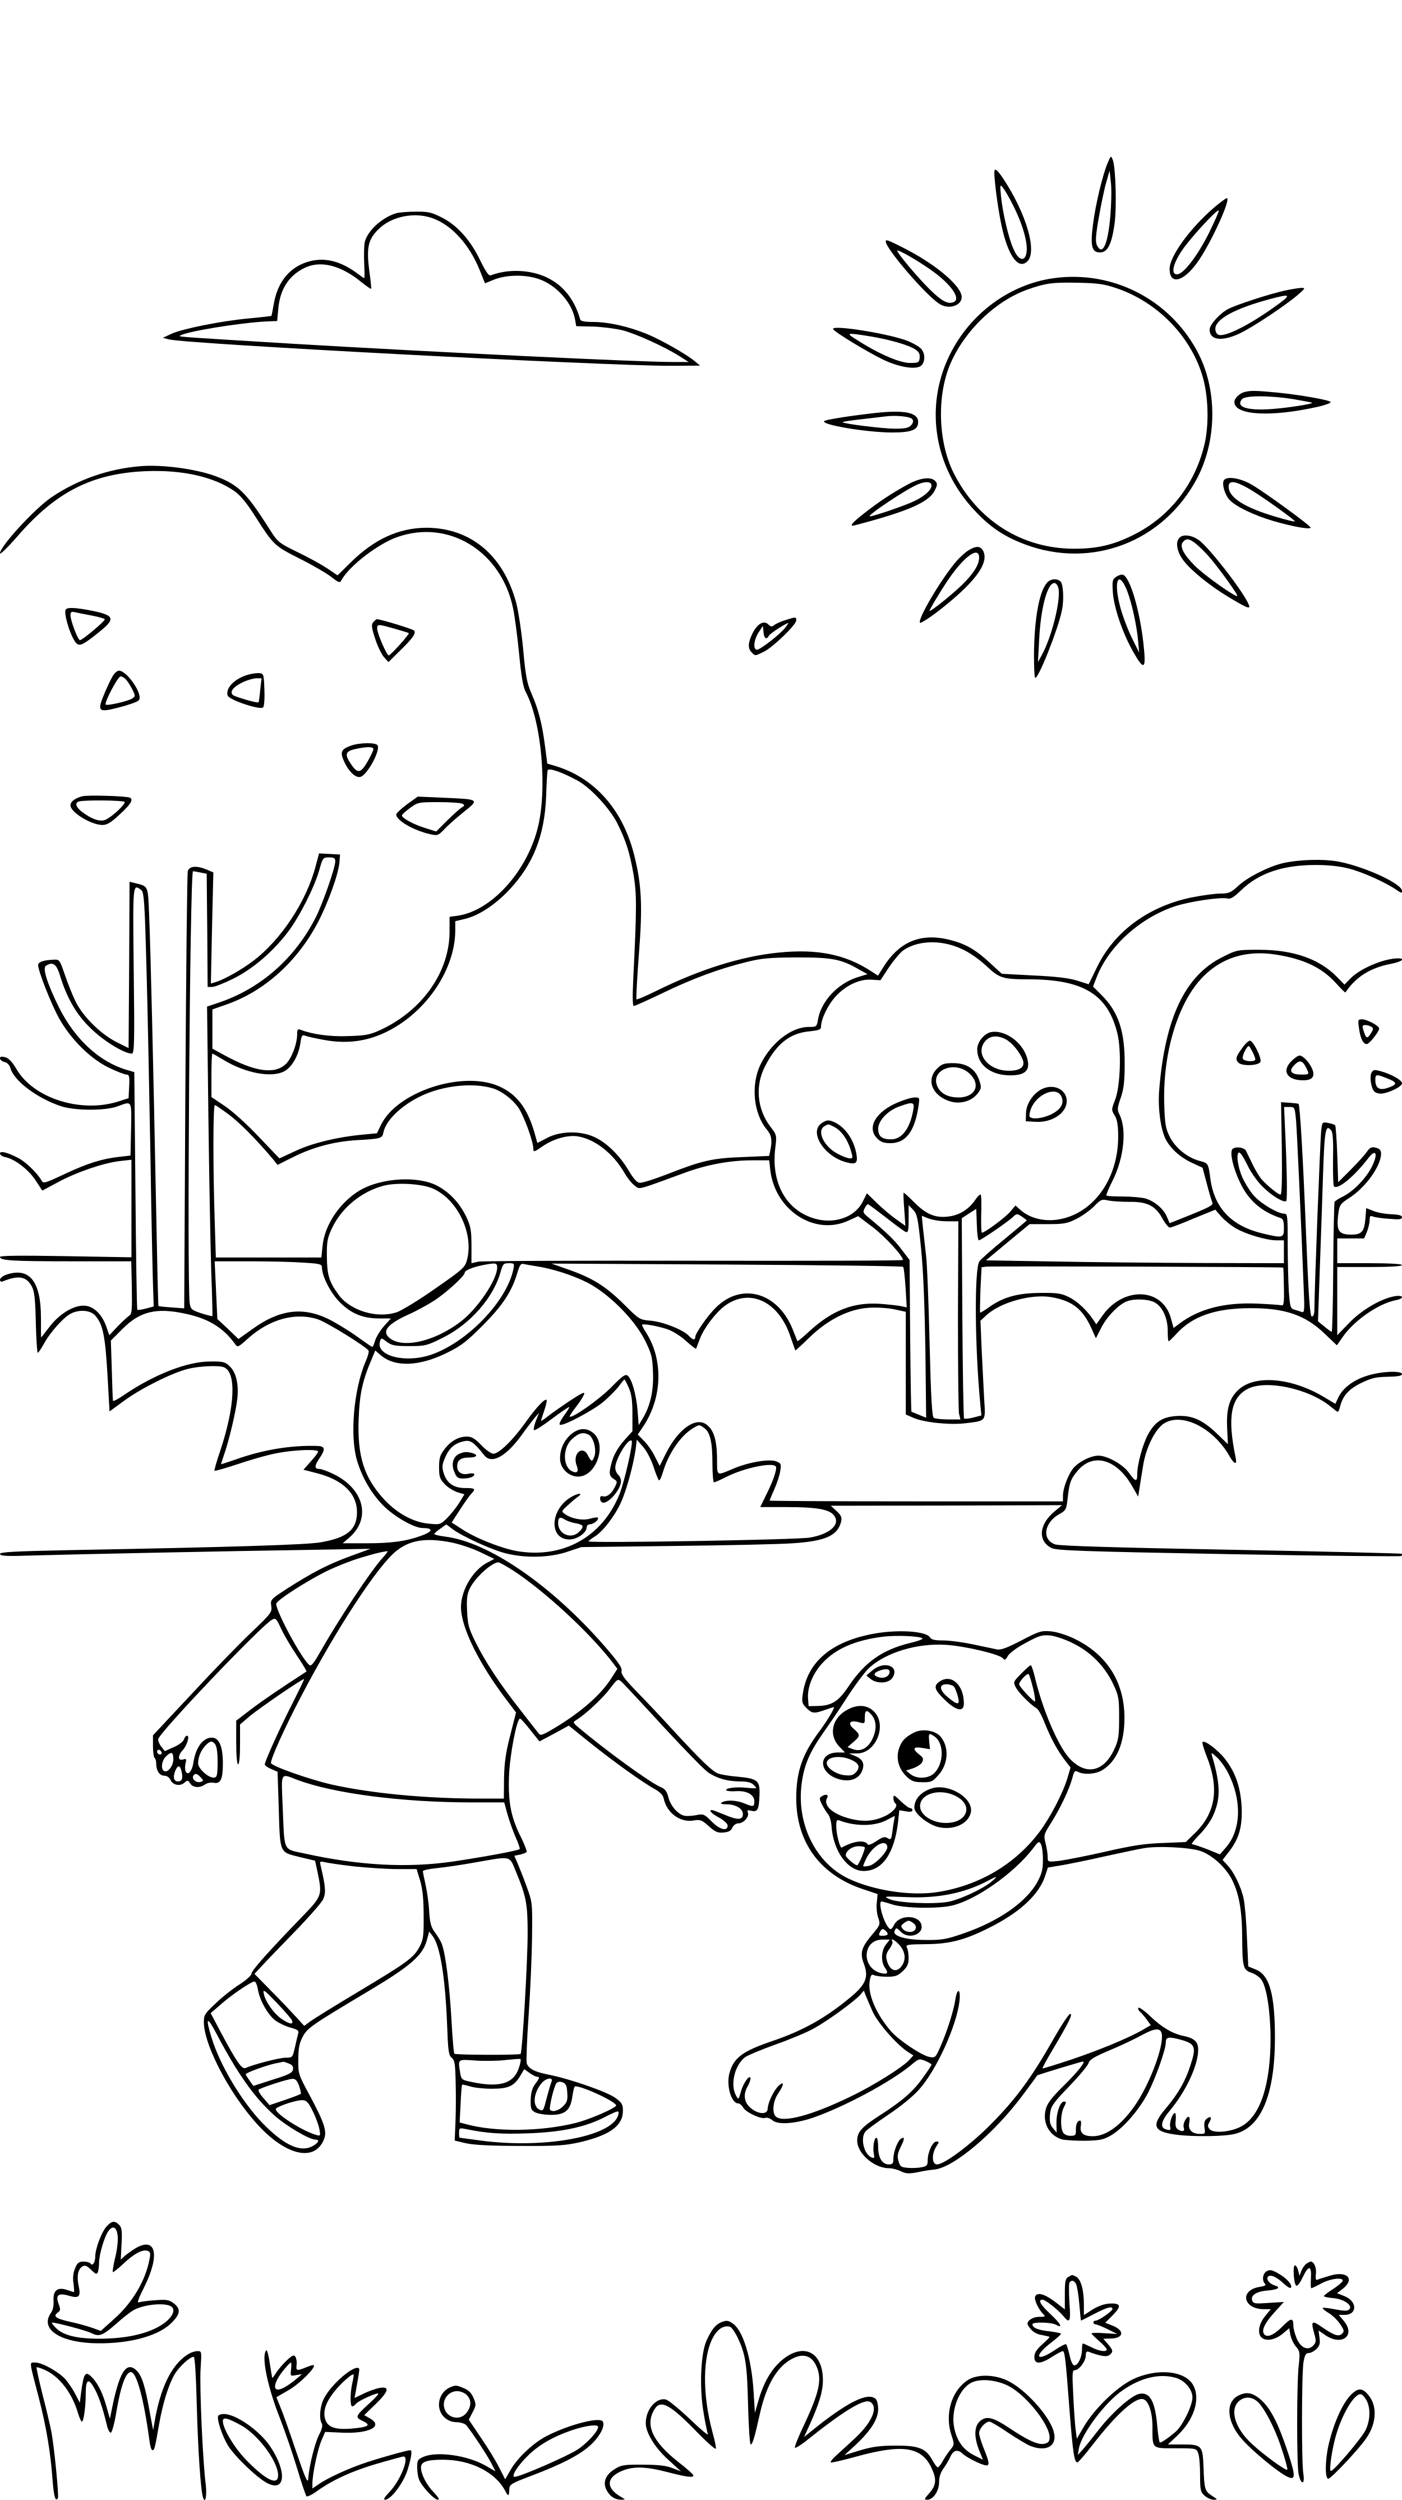 <?xml version="1.0" standalone="no"?>
<!DOCTYPE svg PUBLIC "-//W3C//DTD SVG 20010904//EN"
 "http://www.w3.org/TR/2001/REC-SVG-20010904/DTD/svg10.dtd">
<svg version="1.0" xmlns="http://www.w3.org/2000/svg"
 width="736pt" height="1312pt" viewBox="0 0 736 1312"
 preserveAspectRatio="xMidYMid meet">

<g transform="translate(0,1312) scale(0.1,-0.1)"
fill="#000000" stroke="none">
<path d="M5815 12265 c-26 -60 -64 -218 -77 -322 -15 -115 -7 -148 37 -148 39
0 61 42 76 150 12 87 6 294 -9 335 -10 25 -10 25 -27 -15z m14 -278 c-13 -152
-42 -214 -71 -153 -8 19 -6 52 11 148 12 68 29 150 39 183 l17 60 7 -65 c4
-36 2 -114 -3 -173z"/>
<path d="M5220 12216 c0 -59 25 -234 45 -312 35 -139 85 -199 129 -155 51 52
-5 246 -125 430 -34 51 -49 63 -49 37z m95 -167 c64 -125 91 -239 66 -278 -14
-23 -41 -5 -61 43 -25 55 -57 191 -65 276 -6 61 -5 64 10 45 9 -11 32 -50 50
-86z"/>
<path d="M6375 12032 c-127 -109 -235 -257 -235 -323 0 -85 70 -70 143 30 68
92 183 341 157 341 -4 0 -34 -22 -65 -48z m-29 -136 c-60 -120 -134 -216 -167
-216 -32 0 -23 50 21 118 40 63 189 226 198 217 3 -2 -21 -56 -52 -119z"/>
<path d="M2080 12001 c-78 -24 -154 -96 -166 -155 -3 -20 -4 -70 -2 -111 2
-41 2 -75 0 -75 -2 0 -18 11 -35 24 -86 64 -166 85 -246 66 -104 -25 -172
-104 -193 -221 -6 -35 -12 -65 -13 -67 -1 -1 -53 -7 -116 -13 -144 -13 -350
-54 -409 -81 l-45 -21 30 -8 c83 -24 2286 -139 2635 -139 l155 1 -30 25 c-44
36 -171 108 -244 139 -96 40 -206 65 -283 65 -46 0 -70 4 -72 13 -31 108 -91
182 -180 223 -86 39 -200 43 -289 9 -11 -5 -25 16 -56 78 -51 107 -122 186
-203 226 -53 27 -71 31 -137 30 -42 0 -87 -4 -101 -8z m190 -26 c101 -36 193
-137 248 -272 l28 -70 49 20 c63 25 162 27 232 3 93 -31 177 -125 192 -214 l6
-34 90 -2 c50 -2 119 -11 155 -20 72 -19 218 -86 295 -134 l50 -32 -86 0
c-173 0 -1253 52 -1979 95 -577 35 -611 37 -606 42 20 21 314 69 456 76 l55 2
6 65 c9 100 53 171 134 212 83 43 191 18 300 -71 27 -22 51 -38 53 -37 2 2 -2
43 -9 91 -16 124 -7 167 46 220 68 69 189 94 285 60z"/>
<path d="M4650 11852 c0 -36 206 -277 280 -326 54 -36 130 -6 117 46 -16 61
-146 167 -304 247 -85 43 -93 46 -93 33z m236 -148 c107 -75 162 -154 119
-170 -29 -12 -62 6 -125 68 -65 64 -170 190 -170 202 0 10 102 -48 176 -100z"/>
<path d="M5532 11660 c-232 -32 -441 -187 -547 -404 -133 -272 -81 -591 132
-816 81 -87 154 -136 263 -177 351 -132 729 13 905 348 106 203 106 472 -2
669 -148 272 -446 422 -751 380z m333 -54 c209 -72 380 -245 445 -451 34 -106
39 -267 11 -376 -52 -209 -187 -377 -376 -469 -103 -51 -187 -70 -306 -70
-273 0 -507 147 -633 398 -82 164 -89 409 -15 577 76 173 237 327 405 386 94
33 131 38 264 35 105 -2 138 -7 205 -30z"/>
<path d="M6745 11595 c-81 -18 -251 -73 -296 -96 -44 -22 -99 -83 -99 -109 0
-56 65 -64 158 -20 70 33 245 150 307 204 38 33 39 35 15 35 -14 -1 -52 -7
-85 -14z m-35 -72 c-145 -106 -278 -174 -314 -160 -9 4 -16 17 -16 31 0 51
103 107 286 156 108 29 115 25 44 -27z"/>
<path d="M4374 11392 c10 -17 182 -121 265 -161 88 -41 178 -54 200 -27 19 22
17 63 -3 85 -10 11 -39 28 -65 39 -90 39 -414 91 -397 64z m192 -37 c104 -17
209 -47 242 -71 16 -11 22 -24 20 -42 -3 -25 -6 -27 -53 -27 -53 1 -163 48
-275 120 -63 39 -59 40 66 20z"/>
<path d="M6535 11063 c-28 -7 -55 -33 -55 -53 0 -70 192 -81 443 -24 37 9 65
19 62 24 -7 11 -156 37 -284 50 -108 10 -133 11 -166 3z m255 -38 c52 -9 96
-17 98 -19 6 -6 -129 -27 -213 -33 -130 -9 -189 11 -155 52 17 20 144 20 270
0z"/>
<path d="M4600 10953 c-119 -13 -266 -35 -273 -43 -20 -19 223 -60 358 -60
101 0 135 14 135 55 0 49 -68 64 -220 48z m190 -34 c6 -9 3 -20 -7 -31 -12
-14 -32 -18 -85 -18 -61 0 -267 25 -275 34 -2 2 40 9 94 15 54 6 112 13 128
15 57 8 137 0 145 -15z"/>
<path d="M735 10673 c-168 -14 -329 -71 -465 -163 -88 -60 -270 -258 -270
-294 0 -9 42 32 95 93 201 231 390 326 670 338 194 8 361 -30 469 -107 29 -21
65 -65 107 -132 95 -149 100 -153 228 -218 65 -32 139 -75 166 -95 45 -35 49
-36 58 -19 41 74 192 190 292 225 271 96 548 -75 609 -376 8 -38 22 -144 31
-235 11 -117 21 -175 34 -200 85 -158 116 -519 62 -723 -60 -227 -243 -427
-417 -453 l-44 -6 0 -77 c0 -210 -140 -411 -357 -514 -60 -28 -80 -32 -173
-35 -96 -4 -189 9 -252 33 -15 6 -18 2 -18 -22 0 -52 -29 -128 -59 -157 -58
-56 -161 -42 -316 42 l-70 38 0 103 0 103 77 27 c198 70 369 225 477 430 55
106 108 254 113 316 l3 40 -55 3 -55 3 -18 -67 c-48 -185 -183 -389 -330 -499
-61 -46 -148 -95 -196 -110 l-24 -7 6 291 7 292 -35 15 c-53 22 -91 19 -99 -8
-4 -13 -9 -534 -13 -1159 l-6 -1136 -66 5 c-36 2 -67 6 -69 7 -2 1 -7 222 -12
491 -15 772 -30 1396 -37 1557 -7 164 -2 154 -78 173 l-25 6 -2 -436 -3 -437
-64 32 c-83 42 -177 135 -215 214 -16 33 -41 96 -56 140 -27 78 -28 80 -59 78
-51 -2 -81 -12 -81 -28 0 -31 71 -211 112 -283 61 -108 164 -210 260 -256 41
-20 83 -36 92 -36 14 0 17 -9 14 -62 l-3 -62 -60 -19 c-195 -59 -440 20 -528
171 -23 39 -41 58 -60 63 -19 5 -27 4 -27 -6 0 -7 11 -16 24 -19 14 -3 26 -16
30 -30 17 -67 138 -159 266 -202 72 -24 235 -25 299 0 75 28 72 32 69 -121
l-3 -138 -61 -7 c-89 -10 -166 -34 -287 -91 -102 -48 -110 -50 -119 -33 -22
39 -83 98 -122 118 -60 31 -96 39 -96 24 0 -8 12 -16 27 -19 50 -10 121 -64
159 -121 l36 -55 82 44 c98 53 239 101 324 111 l62 7 0 -256 0 -256 -345 6
c-235 4 -345 3 -345 -4 0 -19 61 -23 376 -23 l313 0 3 -137 c2 -114 0 -140
-12 -147 -8 -5 -35 -30 -61 -56 l-45 -48 -17 48 c-21 58 -59 98 -103 106 -55
10 -136 -35 -192 -107 -25 -33 -46 -59 -46 -59 -1 0 -1 46 -1 103 0 193 -61
269 -184 226 -17 -6 -31 -18 -31 -26 0 -8 6 -12 13 -9 84 34 125 28 154 -26
14 -27 18 -63 21 -190 2 -87 7 -158 10 -158 4 0 18 21 32 46 30 57 103 140
141 159 43 23 102 19 127 -8 41 -44 54 -103 66 -309 l11 -196 75 55 c88 65
250 146 335 168 60 15 160 20 190 9 67 -26 59 -205 -19 -439 -19 -55 -32 -102
-30 -104 3 -3 60 14 127 36 67 23 160 49 206 57 90 17 211 21 211 7 0 -5 -17
-28 -39 -52 l-38 -43 70 -18 c137 -35 211 -107 211 -205 0 -91 -51 -134 -191
-158 -76 -13 -456 -25 -1321 -41 -291 -6 -362 -10 -362 -20 0 -11 33 -13 173
-8 249 7 1026 23 1427 29 l345 6 -107 -39 c-117 -43 -198 -85 -331 -170 -86
-56 -88 -58 -83 -91 5 -32 0 -39 -106 -140 -61 -58 -202 -203 -313 -323 l-202
-216 0 -56 c0 -31 4 -59 8 -62 5 -3 9 -16 9 -30 0 -38 18 -64 43 -64 13 0 26
-9 32 -22 12 -28 51 -35 74 -14 15 14 18 13 29 -4 14 -23 50 -26 78 -6 11 8
30 12 46 9 36 -7 48 19 48 102 0 89 -20 135 -58 135 -47 0 -85 -52 -97 -132
-7 -47 -31 -71 -41 -43 -4 8 -3 27 0 41 6 22 4 25 -14 19 -27 -8 -27 21 -1 49
23 25 38 76 23 76 -6 0 -13 -9 -17 -20 -3 -11 -27 -29 -53 -40 l-47 -21 -17
22 c-10 11 -18 30 -18 40 0 29 541 597 598 628 19 10 23 6 47 -46 14 -31 51
-94 82 -140 31 -46 54 -85 52 -86 -139 -90 -230 -152 -292 -199 l-77 -59 0
-114 c0 -70 4 -115 10 -115 6 0 10 41 10 104 l0 105 48 41 c49 42 283 202 288
197 2 -1 -25 -56 -58 -122 -67 -130 -148 -309 -148 -326 0 -5 15 -16 34 -24
l33 -14 6 -183 c7 -248 3 -238 107 -264 l84 -20 13 -60 c25 -122 24 -125 -80
-233 -178 -184 -267 -284 -267 -300 0 -9 -28 -34 -62 -56 -35 -22 -91 -66
-125 -99 -57 -53 -63 -62 -63 -98 0 -130 156 -416 311 -569 140 -138 274 -159
319 -49 18 42 4 86 -73 230 -61 112 -62 117 -61 190 0 57 5 85 22 118 25 48
44 61 347 242 217 129 283 186 305 264 l13 48 18 -23 c40 -53 66 -217 76 -464
5 -139 8 -162 24 -175 16 -13 19 -32 21 -130 2 -63 1 -158 -1 -210 l-4 -95 59
-14 c40 -9 131 -14 284 -14 197 -1 236 2 317 20 155 37 223 86 223 164 0 34
-5 43 -41 69 -45 32 -241 100 -349 121 -72 14 -106 31 -115 60 -3 10 1 123 10
251 9 128 17 314 18 413 2 179 2 180 -29 265 -17 47 -39 102 -48 123 l-16 37
30 6 c17 4 32 10 35 14 2 4 -11 38 -29 75 -53 104 -69 184 -64 322 4 113 41
303 58 303 4 0 28 -27 54 -60 l48 -60 77 41 77 42 109 -88 c126 -101 281 -212
342 -245 27 -15 43 -31 47 -49 16 -76 86 -128 157 -116 36 6 43 3 80 -30 33
-30 47 -36 77 -33 27 2 40 9 47 26 6 13 19 22 31 22 27 0 58 34 50 56 -5 13
-2 15 18 10 33 -8 40 6 43 82 3 77 -9 87 -116 97 -40 3 -85 11 -100 16 -32 12
-89 67 -234 224 -60 66 -148 159 -195 207 -66 68 -83 92 -79 108 4 17 -18 48
-97 139 -278 316 -603 538 -829 566 -31 4 -57 10 -57 14 0 3 14 16 32 28 l31
22 32 -24 c49 -38 214 -113 285 -129 103 -25 227 -21 317 9 l75 25 491 6 c271
3 549 9 619 14 170 11 235 40 253 112 6 23 2 33 -23 57 l-31 28 607 1 607 2
-38 -32 c-83 -68 -91 -155 -17 -193 26 -13 161 -18 930 -32 495 -9 903 -13
907 -10 3 4 4 9 2 12 -3 2 -405 12 -895 21 -596 11 -900 20 -924 28 -71 23
-61 112 19 158 38 21 39 25 46 87 9 81 16 100 55 145 81 92 202 57 282 -82
l33 -57 7 45 c4 25 12 78 19 118 14 92 62 189 108 220 93 61 259 -20 345 -170
25 -44 41 -49 33 -10 -45 213 -26 317 64 363 97 49 323 0 436 -95 17 -14 33
-26 36 -26 3 0 8 12 12 28 14 56 45 91 110 123 54 26 77 32 140 33 53 1 75 5
75 14 0 19 -109 15 -181 -8 -73 -22 -129 -64 -153 -114 l-16 -34 -57 34 c-169
102 -360 120 -448 43 -51 -45 -68 -102 -63 -204 l4 -85 -58 56 c-76 73 -132
97 -212 92 -74 -5 -113 -30 -150 -98 -27 -50 -56 -155 -56 -207 0 -43 -9 -41
-43 6 -30 44 -114 91 -161 91 -42 0 -108 -35 -135 -70 -27 -38 -51 -103 -51
-141 l0 -29 -770 0 c-423 0 -770 2 -770 4 0 2 11 29 25 60 14 31 28 74 31 96
6 36 4 40 -21 50 -36 14 -142 -4 -220 -36 -98 -41 -90 -46 -91 53 -1 99 -19
152 -58 178 -57 38 -146 -27 -209 -151 l-34 -68 -26 51 c-14 28 -40 65 -58 82
l-31 32 25 37 c103 149 111 350 21 494 -13 20 -24 41 -24 44 0 9 76 -4 132
-22 27 -9 70 -35 98 -61 28 -25 52 -44 54 -42 1 2 10 26 20 52 20 54 80 134
128 171 131 99 286 28 348 -161 13 -37 24 -69 25 -71 1 -1 34 29 74 68 98 95
207 149 311 156 43 3 101 -1 135 -8 l60 -13 0 -269 0 -270 41 -18 c56 -24 190
-38 272 -28 112 14 106 6 98 134 -3 61 -9 177 -13 258 l-6 146 29 27 c74 70
241 116 348 96 108 -20 161 -63 207 -166 l22 -49 28 55 c29 58 92 123 135 139
38 15 111 12 144 -5 42 -22 70 -82 70 -150 0 -30 2 -55 5 -55 2 0 23 19 44 43
83 89 201 130 381 131 184 1 291 -35 394 -134 l64 -61 35 50 c62 85 186 170
275 187 46 9 41 28 -5 21 -72 -12 -175 -72 -241 -141 l-62 -64 0 179 0 179
170 0 c107 0 170 4 170 10 0 6 -63 10 -170 10 l-170 0 0 65 0 65 71 0 70 0 15
35 c7 19 14 46 14 61 0 21 3 25 18 19 9 -4 47 -10 85 -12 53 -5 67 -3 67 8 0
10 -16 14 -56 16 -30 1 -72 8 -93 17 l-39 15 -4 -54 c-6 -69 -19 -85 -74 -85
-68 0 -80 20 -68 113 6 42 11 50 55 78 87 55 169 169 169 234 0 18 -7 26 -27
31 -23 6 -31 2 -48 -22 -11 -16 -49 -58 -85 -94 l-65 -65 -5 147 c-3 80 -8
149 -11 152 -3 3 -19 9 -36 12 -31 6 -32 5 -37 -37 -5 -39 -36 -845 -36 -942
0 -24 -5 -37 -13 -37 -10 0 -17 93 -31 438 -16 407 -32 671 -39 678 -1 2 -23
4 -47 6 l-45 3 4 -242 c2 -166 0 -243 -7 -243 -12 0 -67 45 -99 80 -12 14 -34
50 -48 80 -15 30 -30 62 -34 70 -9 17 -50 24 -69 11 -19 -12 -1 -97 38 -178
43 -92 112 -153 213 -186 13 -5 17 -17 17 -52 0 -53 -5 -54 -108 -30 -166 39
-257 133 -278 288 -11 82 -11 82 -57 94 -64 17 -128 69 -157 128 -21 42 -25
67 -28 161 -10 277 72 545 205 679 99 99 224 137 373 116 152 -23 248 -68 324
-152 26 -29 48 -50 49 -48 55 82 130 129 238 150 58 11 81 29 37 29 -75 -1
-197 -53 -248 -105 l-32 -33 -43 44 c-92 92 -226 138 -400 139 -120 0 -122 0
-197 -38 -197 -97 -303 -321 -333 -702 -7 -94 8 -201 34 -254 27 -51 77 -96
140 -125 l54 -25 22 -83 c12 -46 25 -90 29 -99 7 -15 -12 -25 -176 -90 l-48
-19 -14 33 c-17 42 -66 83 -114 97 -20 5 -73 10 -118 10 -44 0 -83 2 -86 5 -2
3 12 38 33 79 59 118 75 268 36 346 -13 25 -12 34 6 87 16 46 21 84 21 178 1
174 -33 274 -121 362 l-45 45 17 44 c63 166 228 316 415 378 78 25 241 49 275
40 15 -4 34 8 71 44 92 89 218 132 390 132 67 0 126 -6 176 -19 74 -19 195
-74 251 -113 23 -16 27 -17 27 -4 0 37 -190 125 -329 153 -82 16 -213 12 -299
-8 -74 -18 -183 -73 -231 -118 -39 -36 -50 -41 -94 -41 -27 0 -95 -9 -150 -20
-226 -46 -407 -178 -498 -366 l-44 -90 -60 19 c-41 13 -112 22 -228 27 l-168
9 -60 55 c-76 71 -128 101 -209 122 -155 40 -269 -7 -354 -144 l-27 -43 -32
21 c-138 91 -286 121 -492 100 -195 -20 -411 -88 -638 -200 -55 -27 -103 -48
-106 -45 -2 3 3 110 13 238 20 255 14 365 -25 520 -60 238 -208 405 -415 467
l-41 12 -12 92 c-15 117 -35 195 -71 276 -24 55 -31 92 -44 236 -9 94 -26 204
-37 243 -68 249 -241 391 -472 391 -144 -1 -273 -60 -397 -183 l-68 -67 -53
36 c-30 20 -100 59 -157 86 -101 50 -103 51 -150 125 -120 189 -161 229 -281
274 -103 38 -283 62 -396 52z m2297 -1650 c67 -36 169 -146 208 -223 46 -92
66 -154 86 -271 17 -103 17 -172 -2 -556 -4 -86 -3 -133 3 -133 6 0 75 31 154
69 158 76 293 126 439 162 80 20 121 23 265 24 184 0 231 -9 324 -63 l45 -25
-52 -16 c-105 -33 -192 -127 -208 -223 -6 -37 -8 -38 -48 -38 -93 0 -200 -85
-255 -200 -50 -107 -35 -256 35 -339 24 -29 29 -55 18 -108 l-6 -30 -141 -6
c-159 -6 -211 -18 -400 -92 -65 -25 -128 -45 -140 -43 -14 2 -33 24 -56 63
-46 78 -113 145 -176 175 -73 36 -181 35 -252 -2 l-52 -27 -16 57 c-37 126
-92 198 -182 239 -190 87 -537 -25 -623 -201 l-21 -44 -72 -7 c-134 -12 -269
-45 -356 -86 l-84 -39 -109 114 c-61 65 -139 135 -178 161 l-70 47 0 114 c0
63 2 114 5 114 3 0 27 -14 55 -31 119 -73 262 -99 327 -59 38 23 71 83 80 145
5 37 9 45 22 40 9 -4 52 -14 96 -22 149 -29 278 -2 405 82 173 115 289 312
290 490 l0 50 51 12 c73 18 157 73 232 152 126 134 186 285 194 491 2 69 6
131 8 137 5 15 76 -10 157 -54z m-1272 -424 c0 -33 -65 -219 -101 -291 -111
-220 -293 -379 -518 -453 l-54 -18 7 -581 c4 -319 11 -684 15 -811 5 -126 7
-231 6 -233 -1 -1 -27 5 -58 15 -51 17 -56 21 -61 53 -15 90 1 2251 17 2267 1
1 18 -2 37 -6 l35 -7 3 -297 2 -297 24 0 c13 0 64 20 114 45 101 51 205 140
284 244 61 81 138 233 164 324 18 65 20 67 51 67 27 0 33 -4 33 -21z m-1018
-151 c14 -11 18 -67 27 -408 6 -217 15 -667 21 -1000 5 -333 12 -644 14 -691
l3 -86 -41 -11 c-22 -6 -43 -9 -45 -6 -3 2 -7 284 -10 626 l-6 621 -41 12
c-142 42 -270 160 -353 325 -63 127 -89 209 -70 221 36 23 55 10 73 -48 37
-121 85 -205 160 -278 67 -67 178 -135 218 -135 13 0 15 54 10 435 -5 463 -6
458 40 423z m4273 -295 c58 -20 113 -56 172 -111 59 -55 80 -62 210 -62 288 0
416 -77 468 -280 23 -89 17 -283 -12 -355 -19 -49 -19 -51 -1 -80 13 -22 18
-51 18 -111 0 -210 -117 -386 -287 -429 -86 -22 -174 -4 -230 48 l-22 20 -27
-32 c-25 -30 -134 -111 -149 -111 -4 0 -5 44 -4 98 2 53 1 99 -3 102 -4 3 -17
-11 -30 -30 -32 -46 -78 -76 -132 -84 -71 -11 -121 8 -183 70 -30 30 -56 54
-59 54 -2 0 -1 -39 3 -87 l6 -87 -49 35 c-27 19 -72 57 -101 85 l-52 51 -23
-46 c-41 -80 -148 -117 -251 -87 -150 43 -230 187 -207 371 8 66 8 68 -26 112
-69 91 -81 212 -29 314 60 120 132 177 235 186 47 5 60 9 60 23 0 40 35 114
76 159 54 60 128 94 191 89 l45 -3 44 67 c25 37 59 78 76 90 67 47 175 56 273
21z m-2432 -744 c47 -13 104 -55 137 -101 29 -40 80 -179 80 -219 0 -17 5 -16
49 15 58 40 136 61 188 51 89 -16 182 -90 240 -189 15 -27 40 -58 54 -68 29
-22 5 -28 262 66 119 44 240 66 357 66 l88 0 6 -54 c27 -211 235 -344 411
-262 l50 23 78 -59 c65 -50 157 -150 157 -171 0 -4 -494 -5 -1097 -4 -604 1
-1114 -1 -1133 -5 l-35 -8 0 93 c0 78 -4 100 -26 148 -35 73 -85 128 -151 164
-100 55 -294 44 -408 -22 -106 -63 -187 -183 -197 -295 l-6 -58 -277 0 -277 0
-6 197 c-9 264 -9 603 1 603 4 0 37 -23 75 -51 58 -44 143 -130 230 -233 l24
-30 84 42 c102 51 214 81 334 88 125 7 132 9 138 41 14 70 113 158 228 204
111 44 247 55 342 28z m4221 -171 c5 -65 26 -520 40 -881 5 -114 4 -128 -10
-123 -9 3 -26 9 -38 12 -21 5 -24 13 -30 96 -3 50 -6 162 -6 250 0 146 -1 158
-18 158 -33 0 -120 51 -157 92 -21 22 -48 66 -62 96 -26 58 -35 130 -18 133 6
1 25 -28 43 -65 17 -37 53 -88 80 -114 47 -47 109 -85 124 -76 7 5 4 176 -7
402 l-4 92 28 0 c28 0 28 -1 35 -72z m185 -52 c8 -9 11 -59 9 -150 -1 -74 1
-139 5 -143 20 -19 106 52 179 147 39 52 54 29 23 -37 -28 -61 -96 -133 -153
-162 -23 -11 -43 -24 -46 -29 -2 -4 -6 -160 -7 -345 -1 -185 -5 -337 -8 -337
-3 0 -21 13 -39 28 l-33 27 10 290 c6 160 13 369 16 465 8 254 14 283 44 246z
m-4717 -304 c131 -57 217 -239 179 -377 -10 -37 -23 -49 -166 -148 -85 -60
-176 -115 -201 -124 -103 -35 -245 7 -307 92 -50 69 -60 103 -61 200 -1 78 3
98 26 147 50 108 156 195 273 225 70 18 200 10 257 -15z m3654 -70 c95 2 140
-20 176 -87 15 -27 33 -49 40 -48 7 0 64 22 125 48 l113 46 31 -36 c18 -20 52
-48 77 -62 53 -31 161 -63 214 -63 l38 0 0 -60 0 -60 -427 1 c-236 1 -588 4
-783 8 l-354 6 114 95 115 95 95 0 c83 0 102 3 150 27 30 15 72 45 93 66 36
37 41 39 76 31 20 -4 68 -7 107 -7z m-1275 -82 c49 -39 96 -73 104 -76 12 -5
15 7 15 67 l0 74 24 -25 c21 -23 25 -42 41 -200 12 -115 19 -298 23 -533 l4
-358 -37 15 c-21 9 -39 16 -40 16 -2 0 -5 179 -7 398 l-3 399 -42 55 c-37 50
-83 93 -177 171 -25 20 -27 26 -17 45 6 12 14 22 17 22 3 0 46 -32 95 -70z
m488 -120 c10 0 149 95 178 122 20 19 22 19 47 3 14 -10 26 -19 26 -20 0 -2
-53 -46 -117 -99 -65 -53 -124 -105 -132 -117 -26 -43 -24 -440 5 -746 l6 -62
-42 -11 c-23 -6 -45 -8 -49 -5 -3 4 -7 242 -9 529 l-3 522 38 25 38 24 3 -82
c1 -46 6 -83 11 -83z m-169 100 l61 0 -2 -492 c0 -271 2 -505 6 -520 l7 -28
-63 0 c-35 0 -70 4 -77 8 -9 6 -15 103 -22 393 -5 211 -13 420 -19 464 -5 44
-12 108 -16 142 l-6 62 35 -14 c20 -8 63 -15 96 -15z m-3377 -217 c85 -5 97
-8 97 -24 0 -47 45 -135 94 -184 60 -60 121 -85 209 -85 l59 0 -35 -39 c-19
-21 -40 -55 -47 -75 -6 -20 -13 -36 -15 -36 -2 0 -39 25 -82 56 -43 31 -112
73 -153 93 -133 63 -254 47 -394 -54 l-74 -53 -55 53 -56 52 -7 152 -7 151
184 0 c101 0 228 -3 282 -7z m1017 -25 c0 -65 -103 -217 -192 -285 -139 -106
-311 -144 -377 -82 -36 34 -4 71 104 120 39 17 99 50 135 73 65 43 160 129
160 147 0 11 40 28 95 39 67 13 75 12 75 -12z m85 -10 c-35 -168 -242 -383
-431 -448 -137 -47 -293 -6 -269 70 6 19 7 19 36 -3 26 -19 43 -22 118 -22 83
0 92 2 176 44 145 72 268 213 304 349 11 38 15 42 42 42 29 0 30 -1 24 -32z
m115 17 c88 -13 195 -47 274 -87 112 -58 245 -191 301 -301 35 -71 40 -87 43
-170 4 -97 -14 -178 -57 -247 l-18 -30 -6 77 c-7 84 -30 165 -52 183 -12 10
-29 -3 -87 -62 -63 -64 -205 -164 -217 -153 -2 2 10 21 26 42 17 21 36 49 43
62 11 21 10 23 -4 18 -20 -8 -127 -80 -178 -119 -21 -17 -38 -28 -38 -25 0 2
7 24 15 47 8 23 15 50 15 58 0 24 -53 -31 -115 -119 -63 -88 -136 -159 -165
-159 -11 0 -40 20 -63 45 -34 35 -51 45 -76 45 -44 0 -85 -23 -118 -67 -23
-30 -28 -46 -28 -94 0 -50 4 -62 30 -89 16 -17 46 -35 66 -42 l37 -11 -28 -46
c-16 -25 -45 -61 -64 -80 -34 -33 -37 -34 -95 -28 -80 7 -167 54 -235 128
-105 114 -141 227 -133 424 5 131 20 199 68 311 l19 46 30 -26 c75 -63 203
-58 349 15 72 35 102 59 186 143 104 105 152 177 181 276 12 40 19 50 32 46 9
-2 37 -7 62 -11z m1931 -4 c4 -3 9 -53 13 -110 l6 -103 -27 6 c-16 4 -66 9
-114 13 -139 9 -250 -34 -370 -144 -33 -31 -61 -54 -63 -52 -1 2 -10 25 -20
50 -75 204 -271 264 -409 125 -43 -42 -107 -135 -107 -153 0 -19 -14 -16 -34
6 -28 31 -134 73 -198 79 -60 5 -62 6 -142 86 -96 95 -165 138 -290 182 l-91
32 920 -5 c506 -3 923 -8 926 -12z m1995 -4 c2 -1 3 -47 4 -102 2 -80 -1 -99
-11 -96 -8 2 -66 6 -130 9 -171 7 -303 -27 -406 -104 l-32 -24 -15 54 c-46
159 -250 165 -359 10 l-32 -45 -15 23 c-33 50 -84 98 -128 120 -41 20 -61 23
-152 22 -119 -1 -194 -22 -268 -75 -24 -17 -45 -30 -47 -28 -1 2 0 57 2 121
l6 117 26 3 c30 3 1554 -1 1557 -5z m-5763 -242 c120 -25 199 -73 261 -159 13
-19 16 -18 67 28 114 103 251 140 369 101 47 -16 251 -142 265 -164 3 -5 -4
-31 -16 -58 -62 -145 -83 -389 -45 -518 27 -90 74 -171 136 -235 59 -60 164
-120 209 -120 55 0 55 -17 -1 -38 -83 -31 -160 -42 -295 -42 l-124 0 37 32
c115 102 73 258 -91 334 -27 13 -58 24 -67 24 -28 0 -28 15 -3 53 36 52 33 67
-12 68 -135 4 -283 -20 -425 -71 -43 -15 -78 -26 -78 -25 0 1 7 22 15 46 27
76 64 232 71 299 8 79 -7 138 -42 171 -23 21 -34 24 -102 23 -118 0 -290 -67
-447 -173 -33 -23 -61 -38 -62 -33 -1 4 -4 77 -6 161 l-5 155 62 62 c91 91
176 112 329 79z m2327 -387 c15 -33 20 -66 20 -137 l0 -93 -45 -50 c-28 -32
-50 -69 -60 -101 -20 -67 -19 -82 6 -99 21 -13 21 -15 5 -46 -17 -34 -43 -52
-63 -45 -16 6 -17 -23 -3 -32 27 -16 100 66 100 111 0 12 -7 27 -15 34 -8 7
-15 23 -15 37 0 44 69 158 86 141 9 -10 -37 -211 -63 -278 -90 -227 -298 -342
-539 -301 -84 15 -220 69 -290 116 l-53 34 44 68 c24 37 51 75 60 84 24 25 19
29 -34 29 -60 0 -96 26 -112 79 -10 32 -8 45 9 84 22 49 50 73 100 83 32 7 51
-7 105 -75 38 -47 113 -6 194 105 26 37 58 78 70 93 l23 26 -17 -43 c-9 -23
-13 -45 -10 -48 4 -4 46 23 94 59 48 36 89 64 91 62 2 -2 -11 -23 -28 -46 -19
-27 -27 -45 -20 -47 19 -7 171 74 227 120 28 24 64 60 80 80 15 21 29 37 31
38 2 0 12 -19 22 -42z m397 -213 c31 -22 43 -74 43 -187 0 -54 4 -98 8 -98 5
0 35 13 68 30 91 45 235 76 256 54 10 -9 -12 -75 -48 -146 l-33 -68 140 0
c150 0 218 -11 244 -40 42 -47 -13 -101 -123 -120 -68 -12 -1162 -30 -1162
-20 0 3 14 14 30 24 42 24 108 109 140 181 29 63 65 196 77 279 l6 50 34 -39
c19 -22 42 -67 55 -107 12 -37 25 -68 28 -68 4 0 13 19 20 43 28 96 92 190
155 229 36 22 35 22 62 3z m-1331 -600 c43 -8 112 -31 154 -51 l75 -36 -36
-19 c-76 -39 -139 -145 -139 -234 0 -107 96 -301 246 -496 l43 -57 -30 -118
c-24 -93 -31 -142 -33 -226 l-1 -108 -120 0 c-290 0 -574 27 -785 74 -117 27
-310 95 -317 112 -6 15 72 187 159 353 186 355 403 686 499 761 71 57 155 70
285 45z m-358 -82 c-65 -73 -226 -316 -328 -495 -34 -60 -47 -75 -56 -67 -42
35 -174 280 -174 321 0 17 153 116 265 172 50 24 128 55 175 69 74 22 99 29
144 36 4 0 -7 -16 -26 -36z m683 -64 c165 -107 404 -327 526 -486 l24 -32 -34
-53 c-58 -90 -171 -186 -320 -272 -43 -24 -50 -26 -60 -13 -7 9 -49 62 -93
119 -109 138 -186 255 -237 358 -37 74 -42 95 -45 166 -3 66 0 88 16 120 29
57 114 133 148 134 6 0 40 -19 75 -41z m790 -820 c110 -119 216 -228 237 -242
46 -31 101 -47 169 -47 33 0 57 -5 67 -16 9 -8 16 -17 16 -19 0 -2 -24 -1 -54
2 -55 6 -114 -3 -102 -14 4 -4 27 -6 52 -4 56 3 94 -19 94 -54 0 -29 -5 -30
-53 -10 -41 17 -95 19 -117 5 -11 -7 -4 -10 25 -10 47 0 85 -23 85 -51 0 -32
-27 -33 -93 -5 -34 14 -65 26 -69 26 -20 0 -4 -18 37 -40 27 -15 45 -32 45
-42 0 -32 -43 -21 -85 23 -36 36 -43 40 -75 33 -19 -4 -46 -6 -60 -5 -35 2
-79 49 -91 97 -8 32 -18 45 -40 54 -55 23 -286 190 -434 315 -27 23 -28 26
-12 36 46 27 141 115 178 165 41 53 42 54 62 37 11 -10 109 -115 218 -234z
m-2353 -92 c12 -14 16 -58 14 -129 -2 -40 -5 -48 -21 -48 -29 0 -81 48 -81 75
0 33 16 71 40 95 23 23 33 25 48 7z m-281 -53 c-9 -9 -28 6 -21 18 4 6 10 6
17 -1 6 -6 8 -13 4 -17z m63 -27 c0 -36 -30 -74 -49 -62 -18 10 -12 54 9 75
29 29 40 25 40 -13z m44 -68 c7 -35 1 -49 -20 -49 -21 0 -27 22 -15 53 14 36
27 34 35 -4z m100 -28 c16 -17 16 -19 -3 -24 -22 -5 -46 16 -36 33 9 15 20 12
39 -9z m505 -12 c189 -72 553 -119 917 -119 l171 0 17 -62 c10 -35 29 -89 43
-121 14 -31 24 -60 21 -62 -7 -8 -193 -42 -348 -65 -239 -35 -493 -22 -782 42
-114 25 -104 3 -114 246 -8 184 -13 175 75 141z m1149 -481 c55 -133 62 -171
62 -327 0 -145 -28 -622 -37 -631 -7 -7 -340 -6 -348 1 -3 4 -10 84 -15 178
-10 179 -31 346 -50 396 -6 17 -23 45 -37 63 -20 27 -26 48 -30 110 -2 42 -11
105 -19 140 -8 35 -14 67 -14 71 0 5 33 12 73 16 39 4 131 17 202 30 193 34
178 37 213 -47z m-848 26 c69 -7 171 -14 226 -14 l101 0 19 -62 c13 -45 18
-98 18 -183 1 -106 -2 -125 -21 -162 -31 -58 -64 -82 -316 -233 -122 -73 -237
-144 -256 -158 l-34 -25 -40 44 c-22 24 -80 86 -130 136 l-91 93 39 42 c22 24
99 104 171 178 72 74 139 150 149 169 17 34 15 67 -12 180 -5 22 -4 23 23 17
16 -4 85 -14 154 -22z m-506 -646 c9 -56 52 -133 92 -163 18 -13 53 -30 79
-37 39 -11 45 -15 40 -33 -3 -11 -11 -44 -17 -72 -12 -52 -13 -53 -49 -53 -32
0 -164 -34 -210 -54 -19 -8 -47 32 -127 182 l-56 106 50 43 c55 50 163 123
180 123 6 0 14 -19 18 -42z m177 -159 c14 -27 -9 -25 -52 4 -40 27 -86 91 -94
132 -6 27 1 23 65 -44 39 -40 75 -82 81 -92z m-298 -244 c72 -115 127 -184
203 -254 61 -56 187 -131 220 -131 26 0 14 -20 -21 -37 -64 -30 -149 12 -261
128 -108 114 -219 300 -263 443 -34 110 -25 118 26 21 25 -49 69 -126 96 -170z
m1490 -11 c-27 -80 -101 -102 -244 -72 -55 11 -57 13 -63 47 -12 76 -16 73 82
66 48 -3 119 -2 157 3 39 4 73 7 77 5 4 -2 0 -24 -9 -49z m-1208 26 c19 -7 26
-16 23 -31 -2 -18 -21 -28 -106 -54 l-102 -33 -20 28 c-11 16 -20 30 -20 33 0
8 108 47 155 57 22 4 41 8 42 9 1 1 14 -4 28 -9z m1304 -70 c16 0 14 -7 -10
-39 -15 -20 -22 -45 -23 -82 -1 -47 2 -54 24 -66 14 -7 51 -13 83 -13 74 0
102 24 112 98 4 29 10 52 14 52 43 0 225 -86 215 -102 -11 -17 -144 -74 -214
-91 -182 -45 -420 -47 -569 -7 l-38 10 5 98 c2 53 6 99 8 100 1 2 19 -2 40 -8
20 -7 72 -13 115 -13 89 0 118 14 151 69 l20 34 28 -20 c15 -11 33 -20 39 -20z
m-1249 -47 c7 -21 11 -40 9 -43 -2 -2 -40 -17 -84 -32 l-80 -27 -32 37 c-18
20 -29 40 -25 44 10 10 154 57 177 57 15 1 25 -9 35 -36z m1325 20 c-4 -10
-14 -43 -22 -73 -20 -79 -21 -80 -38 -74 -40 16 -37 83 6 138 24 30 66 37 54
9z m83 -57 c3 -38 -1 -50 -22 -71 -23 -23 -55 -32 -68 -19 -8 7 20 124 33 140
7 8 18 10 32 5 18 -7 23 -18 25 -55z m-1335 -99 c16 -32 31 -75 34 -94 6 -34
5 -35 -18 -28 -81 24 -227 121 -210 138 16 16 114 47 141 44 20 -1 31 -14 53
-60z m1602 -19 c-32 -112 -387 -177 -720 -133 -60 8 -111 15 -112 15 -2 0 -3
12 -3 26 0 25 2 26 33 20 112 -23 187 -28 327 -23 176 6 303 32 406 86 71 36
77 37 69 9z"/>
<path d="M5203 7703 c-36 -7 -73 -52 -73 -90 0 -81 69 -136 171 -137 74 -1
104 22 95 73 -14 89 -113 168 -193 154z m77 -38 c32 -17 73 -66 89 -107 14
-37 -12 -58 -73 -58 -106 0 -178 87 -126 153 25 31 64 36 110 12z"/>
<path d="M4919 7511 c-59 -60 -25 -143 70 -172 54 -16 114 2 145 44 19 26 19
30 6 69 -21 59 -66 88 -137 88 -47 0 -59 -4 -84 -29z m172 -27 c60 -57 29
-124 -59 -124 -56 0 -96 21 -112 60 -36 86 96 136 171 64z"/>
<path d="M5474 7406 c-48 -21 -87 -79 -88 -129 l-1 -42 52 -3 c86 -5 163 46
163 109 0 59 -65 92 -126 65z m98 -41 c16 -36 -2 -68 -54 -94 -46 -22 -103
-28 -113 -11 -3 5 1 24 8 43 33 78 134 117 159 62z"/>
<path d="M4716 7335 c-118 -48 -168 -134 -111 -190 18 -19 35 -25 69 -25 83 0
130 64 149 203 5 35 4 37 -21 37 -15 0 -53 -11 -86 -25z m78 -42 c-17 -97 -60
-153 -116 -153 -48 0 -68 16 -68 55 0 43 50 96 112 118 72 26 80 23 72 -20z"/>
<path d="M4312 7224 c-66 -46 15 -174 130 -204 51 -14 62 -6 54 42 -12 71 -54
136 -108 164 -35 18 -48 18 -76 -2z m68 -19 c36 -19 69 -64 86 -121 12 -40 12
-44 -4 -44 -10 0 -38 10 -62 23 -73 36 -115 121 -72 146 22 13 18 13 52 -4z"/>
<path d="M2999 5593 c-38 -32 -59 -78 -59 -128 0 -51 44 -95 95 -95 96 0 154
170 78 230 -35 28 -75 25 -114 -7z m91 -3 c26 -14 43 -80 30 -115 -11 -30 -16
-28 -34 7 -28 56 -82 8 -59 -53 13 -33 3 -45 -26 -30 -48 26 -47 124 2 168 35
32 58 38 87 23z"/>
<path d="M2412 5490 c-33 -14 -45 -54 -27 -95 11 -29 19 -35 44 -35 36 0 61 9
61 22 0 5 -13 7 -30 3 -36 -8 -60 8 -60 39 0 32 19 46 62 46 42 0 51 14 16 24
-29 7 -38 7 -66 -4z"/>
<path d="M2989 5257 c-104 -70 -104 -217 0 -217 41 0 91 35 91 65 0 8 8 15 19
15 18 0 48 26 39 35 -2 2 -21 0 -41 -6 -40 -11 -98 0 -132 25 -18 13 -18 15
12 42 17 16 41 37 54 46 38 27 -1 22 -42 -5z m34 -132 c42 -8 45 -17 17 -45
-41 -41 -110 -13 -110 46 0 30 9 35 34 19 11 -7 38 -17 59 -20z"/>
<path d="M4765 10577 c-84 -46 -149 -89 -227 -150 -67 -52 -83 -72 -50 -64
271 71 385 119 417 179 16 30 17 39 6 52 -22 26 -80 19 -146 -17z m125 -5 c0
-23 -33 -54 -88 -81 -44 -22 -215 -81 -235 -81 -23 0 195 146 254 169 40 16
69 13 69 -7z"/>
<path d="M6425 10599 c-12 -18 5 -76 29 -102 33 -36 130 -82 232 -112 100 -29
194 -46 194 -34 0 10 -227 176 -305 223 -61 37 -136 49 -150 25z m128 -42 c62
-35 249 -168 244 -174 -2 -2 -43 8 -91 22 -172 50 -256 103 -256 161 0 34 32
31 103 -9z"/>
<path d="M6192 10298 c-23 -23 -14 -74 21 -120 41 -54 139 -133 237 -192 97
-58 116 -66 106 -41 -24 64 -212 307 -265 342 -37 25 -80 30 -99 11z m84 -30
c16 -13 44 -40 64 -62 48 -53 161 -208 155 -214 -8 -8 -174 109 -223 159 -59
59 -81 102 -62 124 17 21 32 19 66 -7z"/>
<path d="M5085 10232 c-17 -10 -44 -35 -62 -55 -79 -90 -214 -318 -192 -326 5
-1 44 23 86 55 198 152 278 258 244 323 -14 26 -37 27 -76 3z m55 -39 c0 -37
-30 -85 -91 -144 -51 -50 -169 -144 -169 -135 0 8 57 103 99 165 83 122 161
177 161 114z"/>
<path d="M5860 10093 c-20 -14 -22 -22 -18 -82 6 -83 53 -218 109 -316 57 -99
67 -89 51 53 -20 174 -70 341 -106 355 -8 3 -24 -2 -36 -10z m57 -74 c24 -62
50 -178 58 -265 l5 -59 -41 83 c-22 46 -50 121 -61 167 -33 131 -5 184 39 74z"/>
<path d="M5497 10062 c-41 -45 -67 -186 -69 -375 0 -65 2 -121 6 -124 14 -14
121 254 141 355 11 52 7 132 -6 148 -16 19 -53 18 -72 -4z m59 -28 c15 -58
-35 -260 -88 -354 l-19 -35 6 115 c8 167 43 300 80 300 8 0 18 -12 21 -26z"/>
<path d="M345 9921 c-13 -22 30 -156 58 -179 18 -15 38 -4 130 71 71 59 64 77
-38 99 -91 19 -141 22 -150 9z m138 -32 c37 -7 67 -16 67 -20 0 -10 -118 -109
-130 -109 -11 0 -50 103 -50 131 0 17 5 20 23 16 12 -3 52 -11 90 -18z"/>
<path d="M4122 9865 c-23 -7 -49 -19 -58 -26 -12 -10 -18 -9 -31 4 -23 23 -58
3 -83 -48 -24 -50 -25 -78 -4 -99 19 -20 17 -20 67 5 49 26 167 140 167 163 0
19 -2 19 -58 1z m-1 -41 c-28 -35 -130 -114 -147 -114 -22 0 -17 51 8 90 l23
35 3 -32 c3 -35 16 -43 29 -19 6 12 89 65 101 66 2 0 -6 -12 -17 -26z"/>
<path d="M1959 9854 c-10 -13 -9 -27 10 -85 12 -38 33 -82 46 -97 l24 -27 61
60 c69 67 86 93 73 106 -8 8 -175 59 -194 59 -4 0 -12 -7 -20 -16z m113 -34
c39 -11 72 -21 74 -23 5 -5 -96 -117 -105 -117 -11 0 -61 116 -61 141 0 24 4
24 92 -1z"/>
<path d="M596 9578 c-9 -12 -30 -56 -47 -96 -41 -98 -35 -104 79 -74 47 12 93
28 100 36 27 26 -60 156 -104 156 -7 0 -20 -10 -28 -22z m66 -25 c9 -10 23
-33 33 -52 16 -32 16 -35 1 -46 -18 -14 -134 -41 -141 -33 -9 9 64 148 78 148
8 0 21 -8 29 -17z"/>
<path d="M1300 9578 c-69 -20 -117 -70 -105 -108 7 -24 171 -78 186 -63 6 6 9
48 7 94 -3 82 -4 84 -28 86 -14 1 -41 -3 -60 -9z m66 -80 c-3 -34 -7 -63 -9
-64 -5 -6 -122 28 -134 38 -19 16 1 43 49 66 24 12 56 21 72 22 l29 0 -7 -62z"/>
<path d="M1841 9206 c-52 -19 -58 -35 -31 -90 24 -50 61 -82 84 -73 36 14 101
133 89 164 -7 17 -95 16 -142 -1z m119 -18 c0 -7 -14 -37 -31 -66 -35 -61 -52
-64 -86 -13 -35 51 -30 68 20 79 62 14 97 14 97 0z"/>
<path d="M433 8941 c-39 -10 -63 -28 -63 -48 0 -36 107 -102 167 -103 25 0 45
12 92 56 57 52 72 77 54 87 -16 9 -219 15 -250 8z m221 -30 c7 -10 -64 -77
-99 -93 -28 -13 -71 1 -122 39 -34 25 -42 48 -20 56 22 9 236 7 241 -2z"/>
<path d="M2136 8898 c-31 -23 -56 -47 -56 -53 0 -31 92 -84 177 -103 40 -9 43
-8 75 25 18 20 64 60 102 91 84 67 84 67 -105 75 l-136 6 -57 -41z m293 3 c11
-7 10 -10 -3 -18 -10 -5 -44 -36 -77 -68 l-59 -59 -58 18 c-61 19 -122 52
-122 66 0 5 19 22 42 39 41 30 45 31 152 31 61 0 117 -4 125 -9z"/>
<path d="M7134 7725 c7 -55 22 -85 41 -85 13 0 65 65 65 82 0 14 -64 48 -89
48 -22 0 -23 -2 -17 -45z m65 6 c12 -8 12 -13 -4 -37 -18 -29 -25 -25 -39 24
-6 17 -3 22 11 22 10 0 24 -4 32 -9z"/>
<path d="M6521 7619 c-34 -46 -37 -59 -19 -77 19 -19 107 -15 115 5 7 18 -35
105 -54 111 -7 2 -26 -16 -42 -39z m54 -19 c8 -16 15 -34 15 -40 0 -15 -60
-12 -66 4 -5 12 21 66 32 66 2 0 10 -13 19 -30z"/>
<path d="M6779 7550 c-52 -52 -22 -100 62 -100 47 0 63 18 49 56 -14 36 -49
74 -68 74 -7 0 -27 -13 -43 -30z m76 -30 c20 -40 20 -40 -23 -40 -53 0 -68 17
-40 47 29 31 44 29 63 -7z"/>
<path d="M7200 7490 c-11 -20 -3 -77 13 -97 5 -7 21 -13 36 -13 37 1 111 36
111 54 0 17 -55 48 -113 64 -32 9 -38 8 -47 -8z m97 -36 c39 -17 36 -28 -13
-44 -43 -15 -64 -1 -64 42 0 32 4 32 77 2z"/>
<path d="M4585 4545 c-222 -41 -348 -149 -371 -318 -6 -40 -3 -49 19 -71 30
-30 40 -31 97 -11 23 8 44 15 47 15 8 0 -32 -68 -74 -125 -91 -121 -123 -213
-123 -353 0 -231 125 -402 349 -477 l78 -26 -4 -43 c-3 -24 0 -60 7 -80 12
-36 11 -39 -29 -87 -59 -69 -68 -99 -46 -156 26 -68 11 -108 -67 -173 -131
-110 -251 -177 -409 -231 -162 -55 -207 -88 -230 -171 -17 -65 10 -158 47
-158 7 0 18 -9 25 -21 13 -25 94 -63 116 -55 9 4 25 -2 36 -11 28 -26 115 -21
212 11 163 56 406 186 515 275 43 37 46 37 78 24 17 -7 32 -16 32 -19 0 -4
-20 -35 -45 -69 -52 -73 -107 -121 -227 -198 -96 -62 -118 -87 -118 -133 0
-66 89 -144 166 -144 17 0 45 -7 63 -16 27 -13 41 -14 89 -5 31 7 71 13 87 14
101 10 316 191 465 392 41 55 75 101 75 102 1 3 233 73 240 73 16 0 -27 -54
-101 -127 -63 -62 -86 -92 -94 -123 -19 -71 18 -140 86 -159 16 -4 70 -7 120
-7 78 2 96 5 136 28 66 39 148 134 195 224 40 78 93 227 93 264 0 29 14 32 80
14 75 -21 81 -38 50 -132 -27 -85 -65 -151 -129 -227 -79 -92 -67 -123 53
-139 92 -12 259 -10 312 5 136 36 206 208 207 499 0 233 -28 334 -101 363
l-39 16 -7 151 c-3 83 -11 175 -17 203 -13 63 -52 143 -86 178 l-25 27 35 45
c53 69 70 133 65 236 -6 103 -33 180 -88 250 -38 48 -106 99 -117 88 -3 -4 6
-35 20 -71 70 -173 49 -304 -65 -412 l-43 -42 -120 -5 c-93 -3 -161 -13 -304
-46 -101 -23 -210 -44 -242 -48 -59 -6 -59 -6 -59 21 0 15 -5 47 -11 71 -11
43 -10 46 31 111 47 75 94 174 110 234 9 35 13 39 30 30 30 -16 92 -12 126 9
77 47 117 142 117 276 -1 191 -95 335 -269 417 -39 18 -90 34 -120 36 -47 4
-61 0 -152 -48 -76 -39 -107 -51 -129 -47 -15 3 -71 15 -123 26 -52 11 -123
21 -157 21 -46 0 -64 4 -71 16 -19 33 -169 43 -297 19z m258 -24 c4 -4 -25
-15 -64 -24 -146 -35 -240 -101 -325 -229 -52 -78 -88 -101 -164 -102 l-45 -1
-3 38 c-5 60 25 135 77 190 70 75 173 119 319 137 70 8 191 3 205 -9z m792
-27 c91 -45 164 -119 208 -211 30 -64 32 -75 32 -178 0 -94 -3 -117 -24 -163
-56 -125 -154 -144 -240 -47 -58 66 -137 251 -176 413 -9 39 -20 72 -24 72 -4
0 -26 -20 -50 -44 -42 -43 -43 -44 -28 -73 15 -28 77 -91 109 -109 9 -5 28
-40 43 -79 32 -80 67 -144 107 -196 l28 -36 -16 -54 c-23 -78 -87 -202 -145
-281 -128 -172 -319 -285 -539 -319 -139 -21 -333 8 -466 71 -174 83 -275 291
-245 503 13 95 42 161 111 260 28 39 87 126 130 193 43 66 95 135 116 153 91
80 250 127 398 118 102 -6 286 -50 301 -71 9 -11 14 -9 26 13 10 16 48 44 95
69 70 38 85 42 128 38 26 -3 81 -21 121 -42z m-212 -234 c9 -35 13 -67 10 -70
-5 -5 -83 78 -83 90 0 15 43 61 50 53 4 -4 14 -37 23 -73z m1024 -445 c73
-142 69 -298 -10 -390 l-33 -38 -66 27 c-37 14 -72 26 -79 26 -8 0 9 21 35 48
27 26 60 71 73 100 41 89 41 162 -3 312 -7 25 -7 25 26 -5 17 -16 43 -52 57
-80z m-972 -455 c0 -53 -6 -75 -30 -119 -58 -105 -204 -206 -388 -269 -89 -31
-114 -35 -197 -34 -105 0 -174 20 -164 47 8 19 10 19 34 -5 39 -39 115 -15
108 33 -8 57 -115 61 -144 5 -13 -25 -18 -28 -28 -17 -29 31 -58 139 -38 139
4 0 30 -7 57 -16 64 -20 242 -23 315 -5 127 31 323 170 422 298 28 38 33 41
42 25 6 -9 11 -46 11 -82z m827 45 c60 -21 126 -80 161 -142 40 -75 57 -162
58 -308 1 -161 5 -174 48 -189 19 -6 43 -22 53 -37 27 -36 47 -165 48 -304 0
-246 -53 -409 -151 -464 -54 -31 -149 -40 -169 -16 -11 13 -11 20 -1 37 15 25
7 35 -15 17 -11 -9 -14 -23 -11 -46 5 -31 4 -33 -22 -33 -44 0 -65 22 -58 58
4 18 2 32 -3 32 -13 0 -32 -39 -26 -55 7 -20 -4 -26 -26 -14 -16 9 -19 19 -16
50 2 21 0 39 -4 39 -13 0 -30 -52 -25 -72 5 -19 -1 -22 -27 -12 -27 10 -18 46
25 96 85 102 149 238 149 320 0 42 -20 61 -80 73 -56 12 -110 44 -171 102 -31
30 -60 50 -63 45 -3 -5 1 -15 10 -22 8 -7 24 -26 35 -41 l20 -28 -44 -26 c-72
-41 -222 -104 -377 -156 -79 -26 -146 -47 -147 -45 -2 2 23 48 56 103 84 142
104 183 89 183 -7 0 -48 -62 -91 -138 -110 -194 -195 -310 -322 -438 -108
-110 -248 -214 -286 -214 -28 0 -29 56 -2 97 14 21 14 23 -1 23 -20 0 -46 -56
-46 -99 0 -26 -4 -31 -33 -36 -18 -4 -51 -5 -72 -3 -35 3 -40 7 -48 35 -8 25
-5 41 11 74 22 44 22 57 2 44 -18 -11 -40 -70 -40 -105 0 -25 -4 -30 -24 -30
-35 0 -56 35 -56 92 0 27 -4 48 -9 48 -12 0 -20 -49 -14 -83 5 -22 2 -26 -10
-21 -41 15 -62 101 -34 136 6 9 60 48 119 88 62 41 131 97 162 132 91 101 197
332 213 465 7 67 -12 72 -22 7 -8 -56 -44 -169 -79 -248 -25 -56 -27 -58 -57
-52 -41 8 -159 87 -200 133 -80 92 -126 200 -113 268 5 29 10 35 23 28 9 -4
39 -8 68 -8 44 0 56 5 82 29 24 23 31 38 31 69 0 21 -4 46 -9 55 -8 15 1 17
103 18 129 1 212 24 358 101 141 75 233 163 264 255 l15 46 72 12 c40 7 140
27 223 46 83 18 175 38 205 43 74 14 244 5 301 -14z m-1097 -161 c-44 -37
-159 -91 -223 -105 -75 -15 -267 -7 -312 13 -34 15 -30 16 85 11 167 -8 306
20 430 85 52 28 56 27 20 -4z m-410 -218 c24 -17 13 -46 -18 -46 -14 0 -31 7
-38 16 -11 14 -10 18 6 30 23 17 27 17 50 0z m-135 -57 c0 -5 -11 -9 -25 -9
-23 0 -24 2 -15 21 9 16 14 18 26 8 8 -6 14 -15 14 -20z m-9 -55 c-25 -32 -28
-90 -5 -122 20 -28 13 -36 -21 -28 -105 26 -98 176 7 176 l39 0 -20 -26z m73
-5 c29 -35 33 -74 10 -107 -28 -40 -65 -25 -79 31 -6 21 -2 36 14 58 12 16 19
34 16 39 -14 23 15 7 39 -21z m-143 -347 c28 -61 129 -177 189 -214 l25 -16
-20 -22 c-33 -38 -189 -136 -308 -193 -205 -100 -359 -141 -395 -105 -20 20
-14 81 13 120 31 46 33 68 4 42 -26 -23 -58 -90 -59 -121 0 -33 -49 -31 -89 3
-35 29 -41 71 -16 114 8 14 14 31 15 39 0 30 -38 -20 -50 -66 -13 -44 -13 -45
-26 -22 -32 58 -7 161 48 202 14 10 86 40 161 67 74 26 165 64 200 84 73 40
211 141 242 175 l20 23 9 -24 c5 -13 22 -51 37 -86z m1519 -132 c0 -80 -74
-265 -145 -365 -71 -101 -148 -156 -216 -157 -51 -1 -72 17 -65 54 3 15 1 28
-4 28 -14 0 -23 -20 -22 -51 1 -25 -3 -29 -28 -29 -19 0 -33 7 -40 19 -15 29
-12 98 5 131 13 25 13 30 1 30 -20 0 -41 -58 -40 -114 l1 -49 -20 24 c-15 18
-18 35 -15 71 5 44 12 55 101 148 53 55 99 110 102 123 5 17 30 32 108 65 56
23 134 60 172 81 77 42 105 39 105 -9z"/>
<path d="M4580 4353 l-32 -27 22 -18 c34 -27 96 -24 115 6 40 61 -43 92 -105
39z m90 -7 c0 -23 -26 -37 -54 -30 -32 8 -33 22 -3 34 33 13 57 12 57 -4z"/>
<path d="M4932 4294 c-33 -23 -27 -43 28 -96 60 -58 100 -66 100 -19 0 98 -66
158 -128 115z m76 -26 c5 -7 15 -30 20 -50 13 -48 1 -50 -51 -7 -46 38 -50 69
-8 69 16 0 33 -6 39 -12z"/>
<path d="M4451 4148 c-85 -44 -104 -136 -42 -198 l27 -28 -39 0 c-107 -2 -99
-112 10 -141 55 -15 101 2 118 43 16 38 5 63 -37 80 l-31 13 42 0 c101 0 161
153 87 222 -35 33 -83 36 -135 9z m122 -26 c28 -31 31 -75 9 -124 -23 -53 -63
-75 -106 -58 l-27 10 30 26 c38 32 38 39 4 69 -36 30 -22 49 25 36 32 -9 32
-9 32 25 0 38 9 43 33 16z m-108 -237 c44 -18 53 -40 29 -66 -15 -17 -27 -20
-62 -16 -44 5 -92 38 -92 63 0 33 68 43 125 19z"/>
<path d="M4795 4025 c-47 -25 -64 -45 -77 -87 -15 -50 1 -104 42 -143 24 -23
39 -29 81 -29 46 -1 54 2 84 36 54 58 59 149 12 204 -29 33 -98 43 -142 19z
m112 -20 c50 -35 48 -141 -2 -191 -30 -30 -92 -33 -126 -5 l-23 18 37 12 c21
7 42 21 48 32 8 17 6 24 -15 40 -38 30 -33 43 15 35 l41 -7 -4 41 c-4 45 -2
47 29 25z"/>
<path d="M4890 3733 c-56 -18 -90 -56 -90 -101 0 -30 70 -87 124 -101 78 -19
157 14 172 74 19 75 -115 158 -206 128z m137 -45 c78 -46 52 -126 -43 -135
-77 -8 -154 36 -154 87 0 70 114 98 197 48z"/>
<path d="M4312 3691 c-11 -7 -11 -14 3 -42 10 -19 24 -42 32 -51 8 -9 16 -36
18 -60 8 -132 84 -238 169 -238 98 0 162 92 181 262 l6 57 35 -6 c22 -4 34 -2
34 6 0 6 -5 11 -12 11 -7 0 -29 17 -50 37 -34 33 -38 35 -38 16 0 -12 5 -25
10 -28 17 -11 -8 -43 -48 -64 -55 -27 -106 -34 -170 -21 -102 21 -164 71 -140
113 10 19 -7 23 -30 8z m383 -118 c-2 -10 -7 -39 -10 -65 -6 -43 -8 -46 -25
-36 -15 10 -26 7 -59 -15 -22 -15 -42 -23 -45 -18 -16 26 -75 19 -137 -16 -9
-6 -29 71 -29 112 0 31 3 36 17 30 84 -32 188 -31 249 3 22 11 40 21 41 21 0
1 0 -7 -2 -16z m-37 -145 c5 -23 -63 -95 -96 -101 -15 -3 -28 -4 -30 -2 -2 2
6 21 17 43 34 66 101 103 109 60z m-118 -5 c0 -16 -33 -93 -40 -93 -13 0 -60
41 -60 52 0 24 34 48 67 48 18 0 33 -3 33 -7z"/>
<path d="M556 1430 c-25 -31 -56 -114 -56 -154 0 -29 -15 -52 -24 -37 -4 6
-21 11 -37 11 -25 0 -33 -6 -45 -36 -10 -24 -13 -50 -8 -80 3 -24 4 -44 2 -44
-3 0 -19 5 -36 11 -49 17 -74 -2 -71 -55 2 -27 -3 -51 -14 -66 -56 -80 37
-149 213 -158 179 -8 342 32 416 102 51 49 55 76 17 106 -25 19 -37 22 -98 17
-38 -2 -77 -8 -86 -11 -11 -5 -2 21 27 78 86 171 63 270 -46 205 -19 -12 -44
-30 -56 -40 l-20 -19 4 83 c4 69 1 86 -13 100 -24 24 -40 21 -69 -13z m62 -49
c2 -25 -4 -75 -14 -113 -9 -38 -14 -71 -12 -73 2 -3 27 17 56 44 56 53 102 77
128 67 13 -5 15 -14 9 -43 -21 -114 -91 -231 -189 -317 l-67 -60 -47 17 c-26
9 -80 24 -119 32 -73 17 -86 28 -58 49 13 9 13 16 3 43 -18 47 -2 60 53 44 54
-16 64 -6 52 51 -11 51 -4 87 19 102 14 8 23 5 46 -17 25 -24 30 -26 36 -12 3
9 6 31 6 49 0 40 26 131 47 163 25 37 47 25 51 -26z m285 -370 c21 -21 -6 -65
-62 -98 -74 -44 -181 -67 -316 -68 -124 0 -196 18 -235 60 -13 14 -21 25 -17
25 23 0 184 -43 208 -56 40 -20 58 -13 132 52 34 31 75 62 90 70 60 32 175 40
200 15z"/>
<path d="M6857 1238 c-9 -7 -20 -24 -26 -38 l-9 -25 -7 28 c-4 15 -11 27 -17
27 -13 0 -6 -103 8 -107 6 -2 21 19 34 47 30 63 46 60 42 -8 -2 -29 -1 -52 2
-52 3 0 26 11 52 25 50 27 119 34 112 13 -2 -7 -25 -26 -51 -43 -26 -16 -47
-33 -47 -36 0 -4 23 -9 51 -11 57 -6 102 -39 82 -59 -9 -9 -27 -9 -73 0 -34 7
-64 10 -66 8 -3 -3 11 -15 31 -27 20 -12 47 -38 60 -58 21 -31 23 -38 11 -50
-18 -18 -42 -10 -106 34 -55 38 -60 34 -39 -40 9 -34 8 -41 -8 -58 -29 -28
-66 -10 -87 41 -9 23 -16 50 -16 60 0 48 -11 48 -59 -1 -46 -46 -82 -60 -96
-37 -13 20 6 58 55 112 l50 55 -80 -5 c-69 -5 -80 -4 -86 11 -11 28 20 49 80
54 57 5 72 16 37 27 -29 9 -46 34 -34 46 13 13 46 -2 85 -39 15 -14 30 -23 34
-20 12 12 -18 48 -61 73 -36 21 -48 24 -64 15 -22 -11 -28 -49 -10 -67 7 -7
-1 -12 -29 -16 -107 -18 -86 -117 24 -117 l35 0 -30 -37 c-33 -40 -41 -89 -19
-111 22 -22 71 -14 110 18 l36 30 6 -35 c4 -19 17 -47 29 -61 21 -24 22 -32
15 -98 -11 -89 -11 -518 -1 -570 12 -60 35 -60 25 1 -10 65 -9 526 1 586 7 37
12 47 28 47 10 0 29 10 40 21 17 17 20 30 16 59 l-5 38 35 -24 c88 -60 162 -2
97 75 l-26 31 30 0 c68 0 68 71 1 98 l-40 16 30 23 c67 53 21 97 -70 68 -30
-9 -59 -18 -65 -21 -6 -3 -9 9 -6 31 4 32 -10 65 -27 65 -4 0 -15 -6 -24 -12z"/>
<path d="M5608 1169 c-15 -8 -18 -24 -18 -90 l0 -80 -53 41 c-55 41 -93 51
-103 26 -6 -16 17 -65 41 -90 15 -15 13 -16 -19 -16 -37 0 -70 -24 -60 -43 18
-32 41 -48 76 -53 21 -4 38 -8 38 -10 0 -2 -18 -20 -40 -40 -29 -26 -40 -44
-40 -65 0 -39 31 -39 93 1 26 17 52 30 56 30 11 0 16 -49 36 -315 17 -218 25
-270 41 -269 5 0 42 43 82 95 127 164 226 251 266 236 27 -11 46 -71 46 -144
0 -118 -5 -113 121 -113 108 0 110 0 119 -26 6 -14 10 -65 10 -113 0 -79 2
-90 23 -109 13 -12 34 -22 48 -22 23 0 22 1 -9 21 -37 24 -40 34 -44 150 -4
113 -9 119 -109 119 l-78 0 49 46 c87 82 123 191 85 263 -40 79 -192 94 -320
32 -84 -41 -201 -155 -256 -249 l-36 -62 -7 53 c-3 28 -9 109 -12 180 -6 112
-5 127 9 127 22 0 57 48 57 77 0 17 4 23 14 20 63 -24 96 -29 111 -17 20 17
19 24 -9 57 l-24 28 40 1 c68 2 73 42 8 68 l-38 15 40 40 c44 45 43 61 -7 61
-37 0 -75 -14 -117 -43 l-28 -18 0 58 c0 74 -16 130 -40 143 -22 12 -21 12
-42 -1z m41 -37 c5 -10 13 -57 17 -105 4 -48 8 -87 9 -87 1 0 32 16 69 35 67
35 96 43 96 26 0 -11 -72 -61 -88 -61 -7 0 -12 -4 -12 -10 0 -5 6 -10 13 -10
6 0 35 -12 62 -25 l50 -25 -67 4 c-38 3 -68 2 -68 -1 0 -3 18 -21 40 -40 22
-19 40 -39 40 -44 0 -15 -39 -10 -80 11 -22 11 -42 20 -45 20 -3 0 -5 -15 -5
-32 0 -40 -21 -83 -40 -83 -8 0 -18 20 -25 53 -7 29 -15 55 -18 58 -3 3 -29
-10 -59 -30 -99 -67 -115 -34 -18 40 27 21 50 41 50 45 0 3 -28 9 -61 13 -59
6 -89 18 -89 37 0 13 97 11 122 -2 40 -22 29 2 -26 54 -55 51 -69 77 -43 77
15 0 84 -55 110 -87 33 -41 39 -28 31 71 -3 52 -3 99 0 105 10 16 24 13 35 -7z
m523 -492 c47 -13 88 -61 88 -103 0 -42 -50 -145 -86 -178 -33 -29 -75 -59
-85 -59 -3 0 -9 35 -13 78 -11 140 -40 191 -98 177 -42 -11 -140 -98 -208
-185 -36 -46 -75 -95 -88 -109 l-24 -26 6 35 c14 76 137 241 229 304 97 67
193 90 279 66z"/>
<path d="M3785 931 c-29 -12 -51 -40 -76 -96 -31 -68 -38 -251 -15 -381 8 -50
19 -100 22 -110 4 -10 -38 25 -93 78 -56 53 -113 100 -127 104 -51 12 -106
-52 -106 -124 0 -50 48 -129 118 -192 l67 -61 -45 17 c-32 13 -77 18 -155 18
-98 1 -114 -2 -146 -22 -50 -30 -66 -70 -45 -111 18 -34 44 -51 78 -51 22 1
22 1 3 12 -89 49 -85 109 12 144 57 20 120 17 227 -11 101 -26 136 -31 136
-17 0 5 -35 36 -79 70 -138 109 -177 197 -123 280 32 49 84 19 226 -128 50
-51 92 -88 94 -82 2 6 -6 44 -17 84 -55 201 -53 405 5 505 24 42 58 61 88 50
7 -3 23 -26 36 -51 44 -92 52 -142 57 -359 3 -114 9 -207 14 -207 9 0 20 34
49 165 36 157 95 252 179 290 51 23 92 9 115 -40 33 -69 19 -137 -61 -308 -31
-64 -53 -120 -50 -124 4 -3 30 13 59 36 196 157 306 224 337 204 42 -27 11
-103 -76 -186 -32 -30 -76 -70 -98 -90 -22 -19 -37 -38 -34 -41 3 -3 59 10
125 28 251 70 352 56 405 -59 27 -58 24 -89 -12 -130 -28 -32 -29 -35 -11 -35
31 0 62 46 62 93 0 26 8 51 23 71 12 17 28 44 35 59 16 37 38 44 65 19 23 -22
103 -61 125 -62 18 0 15 19 -13 88 -14 34 -25 71 -25 82 0 23 33 60 54 60 7 0
50 -25 95 -56 45 -30 98 -62 116 -70 89 -37 149 -1 126 76 -25 85 -152 223
-244 266 -71 33 -160 33 -208 1 -86 -58 -121 -181 -83 -292 15 -44 14 -47 -8
-74 -13 -16 -31 -43 -40 -60 -9 -17 -21 -31 -25 -31 -4 0 -17 17 -28 37 -34
63 -73 78 -195 77 -81 0 -123 -6 -186 -25 l-81 -25 58 53 c80 75 119 136 119
188 0 22 -5 46 -12 53 -40 40 -151 -15 -345 -173 l-32 -26 31 68 c49 109 68
172 68 230 0 137 -86 193 -191 124 -68 -46 -118 -124 -149 -236 l-17 -59 -7
112 c-11 175 -55 319 -108 356 -25 18 -34 19 -63 7z m1515 -337 c90 -49 210
-201 210 -266 0 -21 -6 -29 -26 -34 -32 -8 -85 15 -188 84 -86 57 -120 64
-154 32 -28 -27 -29 -82 -2 -150 l20 -50 -48 24 c-55 29 -87 72 -102 140 -21
93 25 211 93 242 48 22 135 12 197 -22z"/>
<path d="M1398 784 c-28 -27 6 -192 73 -360 26 -67 66 -184 89 -260 23 -77 45
-142 49 -146 3 -4 29 8 56 28 90 64 200 112 352 154 43 12 86 24 96 26 43 13
-7 -123 -71 -188 -25 -27 -31 -38 -20 -38 30 0 97 89 118 158 20 64 25 102 14
102 -15 0 -138 -34 -224 -62 -96 -31 -212 -84 -262 -120 l-28 -19 0 28 c1 52
28 180 48 225 l19 44 89 -4 c142 -6 219 33 146 75 l-30 17 59 57 c70 68 77 95
22 86 -20 -4 -58 -17 -84 -30 l-48 -23 5 25 c18 100 22 126 19 130 -23 23
-146 -82 -184 -157 -22 -43 -27 -106 -12 -131 6 -10 2 -30 -14 -60 -23 -46
-52 -164 -57 -231 -2 -28 -15 1 -64 145 -33 99 -70 203 -82 231 l-21 52 67 39
c58 34 141 118 129 129 -2 3 -20 -3 -40 -11 -49 -20 -54 -19 -50 13 2 15 -1
34 -6 42 -8 12 -16 9 -47 -20 -20 -19 -45 -48 -55 -65 -10 -16 -20 -28 -20
-25 -1 3 -7 38 -13 78 -6 41 -14 70 -18 66z m130 -100 c-4 -35 -4 -36 26 -30
l31 5 -34 -29 c-19 -16 -48 -36 -65 -44 -60 -29 -55 27 10 103 14 17 28 31 31
31 3 0 3 -16 1 -36z m322 -69 c-12 -51 -13 -125 -1 -125 5 0 14 6 20 14 13 16
111 60 117 53 3 -2 -19 -26 -49 -53 -73 -67 -74 -71 -32 -91 46 -22 30 -32
-63 -40 -80 -6 -119 7 -133 44 -15 41 -3 86 40 143 34 45 100 105 107 97 2 -1
-1 -20 -6 -42z"/>
<path d="M995 768 c-85 -47 -146 -161 -179 -334 l-12 -69 -18 95 c-24 138 -42
193 -70 219 -54 51 -91 -10 -132 -219 l-7 -35 -17 60 c-19 69 -43 120 -73 153
-39 42 -47 32 -62 -81 l-6 -48 -25 48 c-14 27 -38 61 -52 77 -37 39 -121 86
-156 86 -33 0 -35 17 18 -186 40 -155 62 -290 72 -432 7 -86 15 -115 28 -94 6
11 -20 277 -35 352 -6 30 -26 117 -46 193 -19 76 -33 140 -31 142 2 2 22 -4
44 -14 77 -35 142 -120 174 -228 7 -24 16 -43 20 -43 9 0 20 78 20 144 0 77
13 87 43 35 24 -42 44 -99 68 -197 5 -24 15 -42 21 -40 6 2 19 49 28 104 24
143 50 214 77 214 30 0 68 -139 98 -363 3 -26 10 -47 15 -47 11 0 13 9 35 135
19 109 49 206 81 262 24 41 80 93 101 93 6 0 12 -96 16 -252 6 -237 21 -455
33 -487 12 -35 21 9 14 69 -16 125 -33 516 -27 608 6 90 6 92 -16 92 -12 0
-31 -6 -42 -12z"/>
<path d="M2365 591 c-63 -26 -81 -110 -34 -157 19 -18 38 -26 65 -27 22 0 45
-8 52 -16 30 -37 111 -159 131 -199 l22 -43 -54 31 c-94 53 -251 75 -322 46
-32 -14 -35 -19 -35 -55 0 -22 4 -51 10 -65 13 -35 79 -106 98 -106 11 0 4 12
-20 38 -38 38 -68 96 -68 131 0 30 30 41 115 41 146 0 276 -65 328 -165 16
-30 19 -29 21 14 1 21 15 29 111 65 164 62 256 110 313 161 50 45 81 103 66
126 -15 25 -179 -17 -293 -76 -68 -34 -155 -115 -191 -179 l-28 -49 -31 61
c-17 34 -60 105 -96 157 l-64 95 20 39 c19 36 19 42 5 75 -11 26 -26 41 -50
51 -40 17 -43 17 -71 6z m85 -41 c26 -26 25 -60 -1 -94 -40 -50 -119 -21 -119
44 0 38 32 70 70 70 17 0 39 -9 50 -20z m690 -168 c0 -22 -56 -84 -107 -118
-53 -35 -301 -143 -331 -144 -21 0 14 57 67 109 57 57 132 101 231 135 73 25
140 34 140 18z"/>
<path d="M7104 562 c-49 -40 -100 -149 -129 -272 -19 -81 -20 -180 -2 -180 14
0 164 159 201 215 53 78 57 169 9 225 -28 34 -49 37 -79 12z m71 -43 c21 -41
18 -107 -8 -157 -22 -42 -164 -210 -180 -211 -10 -1 1 86 20 163 31 125 105
252 140 239 7 -3 20 -18 28 -34z"/>
<path d="M6498 545 c-68 -37 -56 -142 26 -232 55 -61 180 -164 228 -189 50
-26 52 -7 10 122 -51 153 -90 231 -141 277 -45 40 -78 46 -123 22z m101 -28
c35 -29 91 -135 125 -237 21 -61 36 -116 34 -122 -4 -10 -124 77 -187 136 -90
83 -118 183 -64 226 28 22 63 21 92 -3z"/>
<path d="M1146 441 c-10 -16 21 -109 53 -160 40 -61 157 -172 208 -196 92 -44
99 64 12 194 -56 84 -181 171 -244 171 -13 0 -26 -4 -29 -9z m117 -49 c91 -49
197 -191 197 -264 0 -56 -63 -26 -164 77 -63 63 -126 168 -126 207 0 23 21 19
93 -20z"/>
</g>
</svg>
